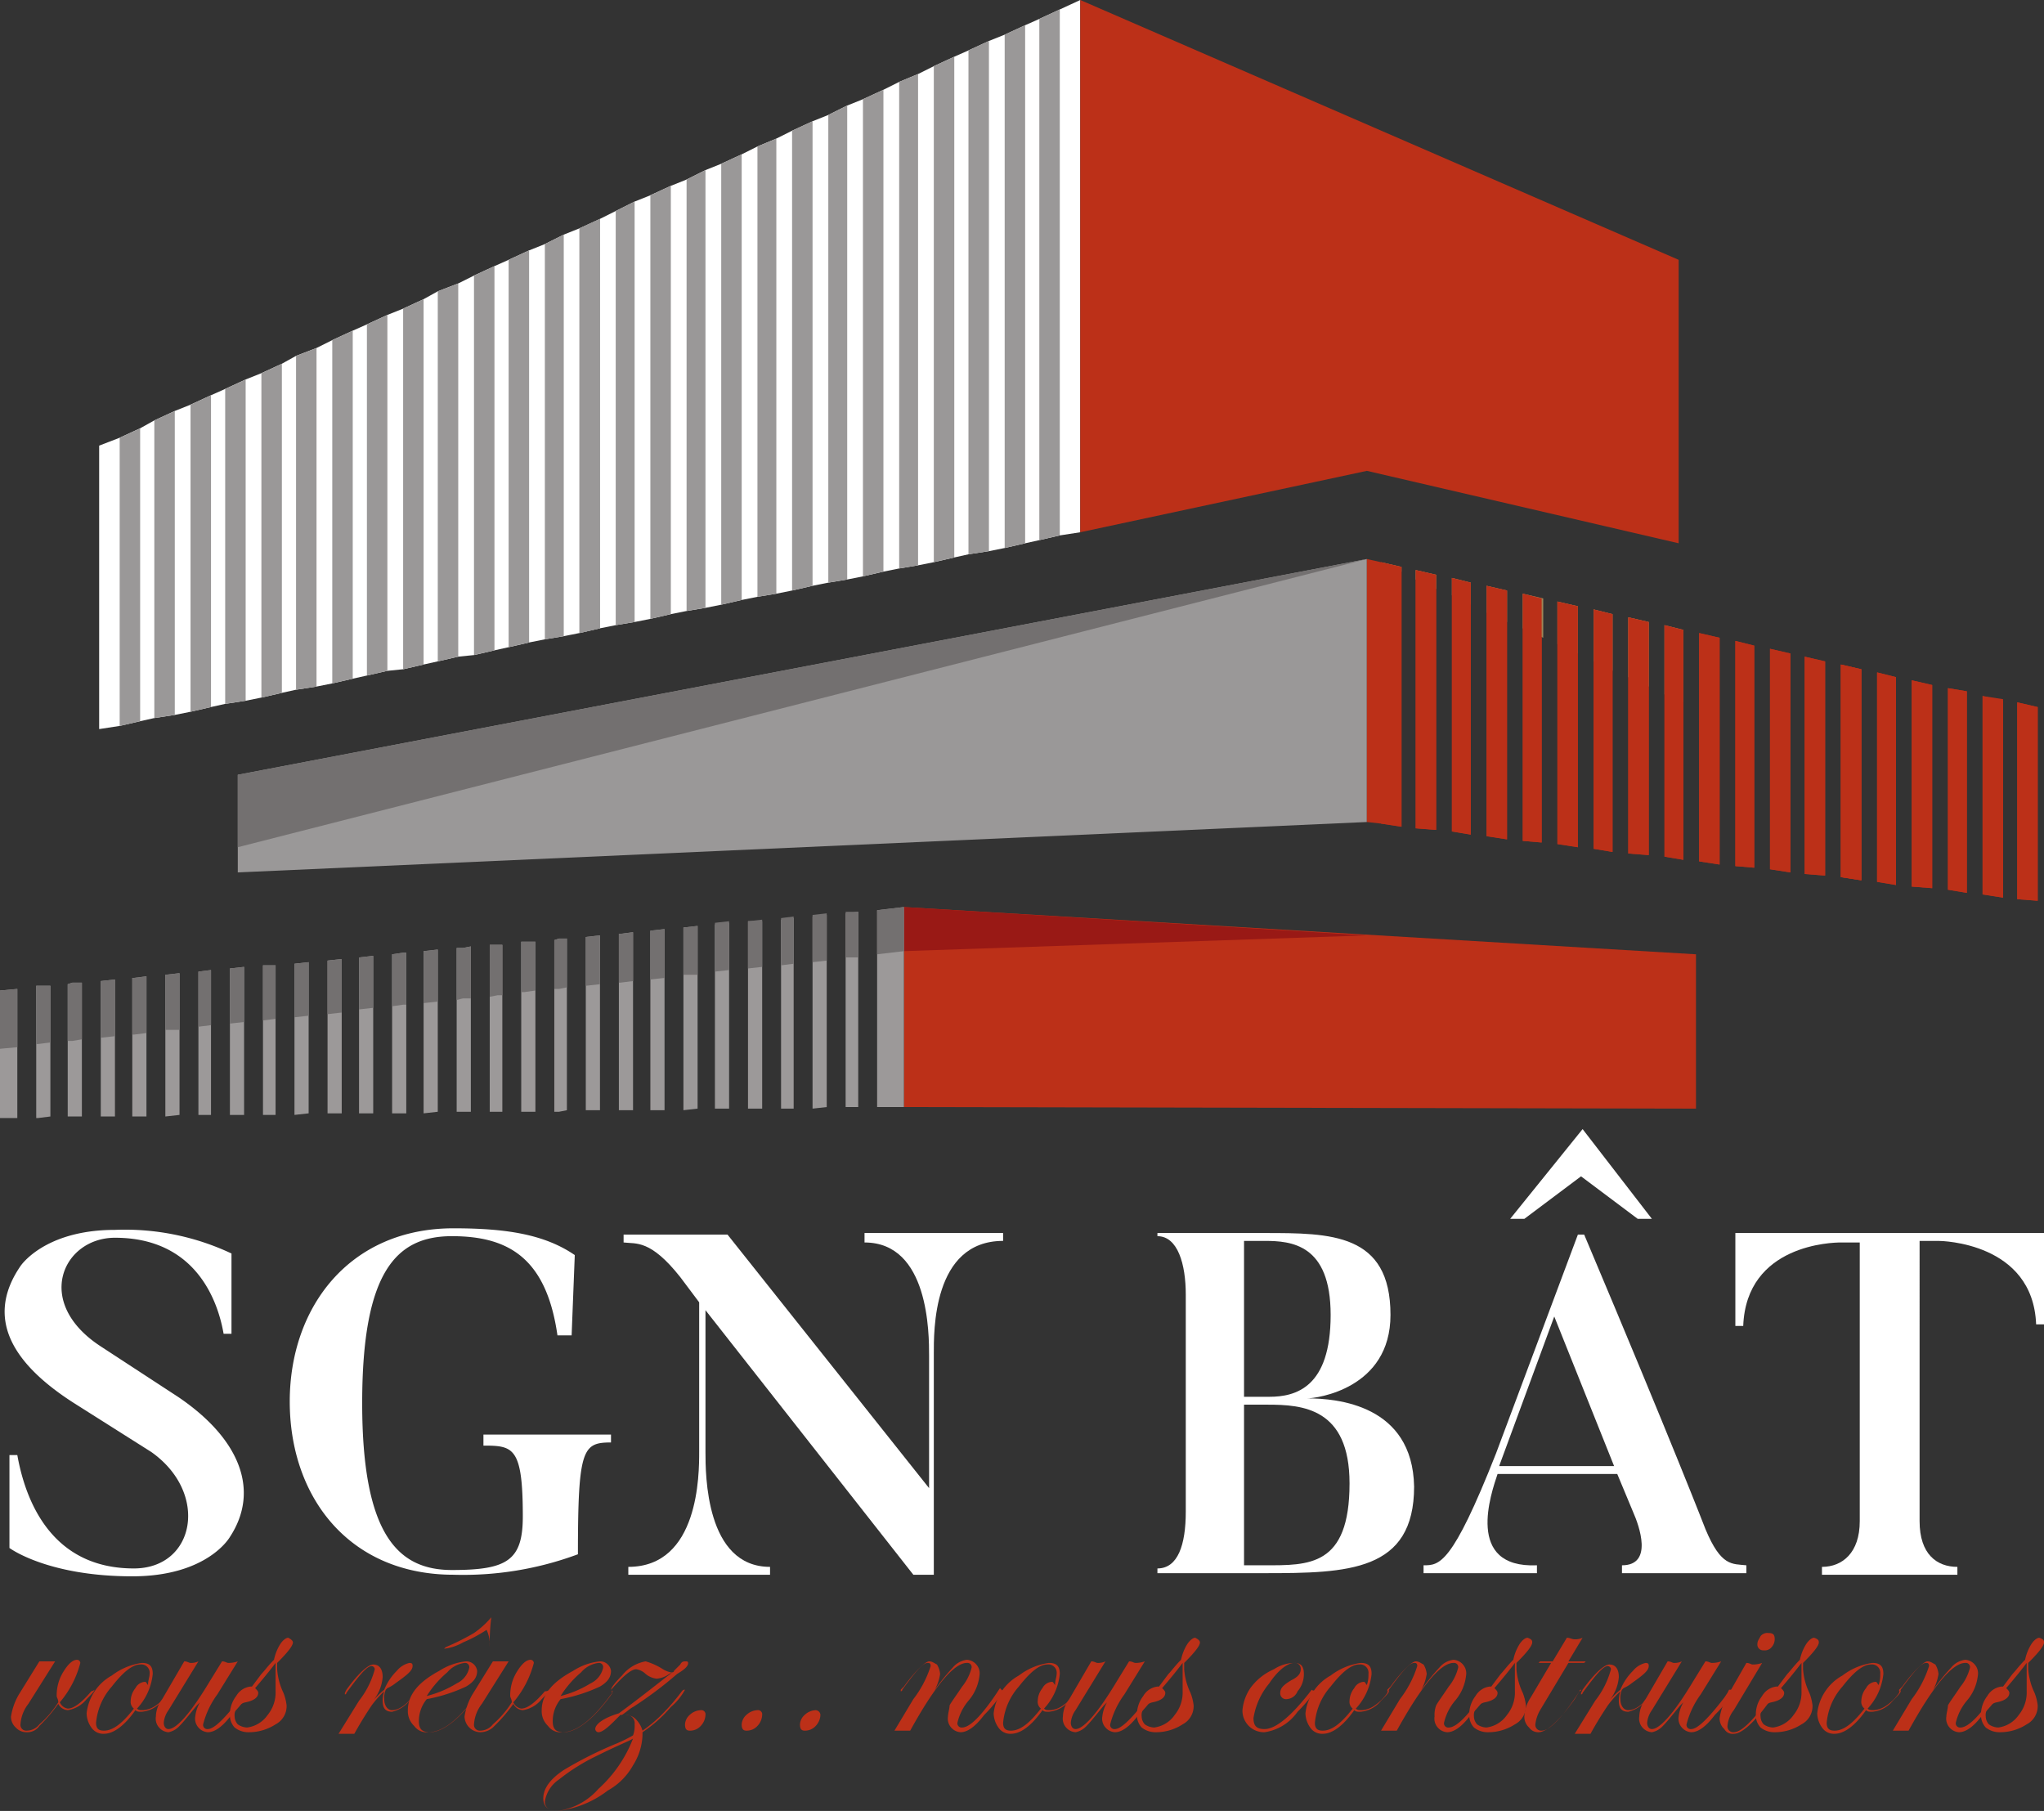 <svg xmlns="http://www.w3.org/2000/svg" id="Logo_SGN_BAT" data-name="Logo SGN BAT" width="129.8" height="115" viewBox="0 0 129.8 115"><rect x="0" y="0" width="129.8" height="115" fill="#333333" stroke="none"/><path id="Trac&#xE9;_3879" data-name="Trac&#xE9; 3879" d="M11.3,88.7,6.4,85.5c-4.3-2.8-2.4-6.9.9-6.9,5,0,6.5,3.8,6.9,6.1h.5V79.6a15.854,15.854,0,0,0-7.4-1.5c-4.5,0-6,2.3-6,2.3-2.4,3.5-.2,6.4,3.4,8.7l4.9,3.1c3.7,2.6,2.8,7.4-1.1,7.4-5.3,0-6.9-4.4-7.4-7.2H.6v5.9s2.4,1.8,7.8,1.8c4.8,0,6.2-2.5,6.2-2.5,1.9-2.9.7-6.2-3.3-8.9" fill="#fff"></path><path id="Trac&#xE9;_3880" data-name="Trac&#xE9; 3880" d="M30.7,91.3v.5c1.9,0,2.5.1,2.5,4.5,0,2.8-1,3.4-4.5,3.4-3.4,0-5.7-2.2-5.7-10.6s2.2-10.6,5.7-10.6c3.6,0,6,1.4,6.7,6.3h.9l.2-5.1c-1.9-1.3-4.3-1.7-7.7-1.7-6.6,0-10.4,5-10.4,11,0,6.1,3.8,11,10.4,11a20.923,20.923,0,0,0,7.9-1.3c0-6.7.3-7.1,2.1-7.1v-.5H30.7Z" fill="#fff"></path><path id="Trac&#xE9;_3881" data-name="Trac&#xE9; 3881" d="M54.9,78.4v.5c4.1,0,4.1,5.8,4.1,7.2v8.4L46.2,78.4H39.6v.5c.8.1,1.7-.2,3.6,2.2l1.2,1.6v9.5c0,1.4,0,7.3-4.5,7.3v.5h9v-.5c-4.1,0-4.1-5.9-4.1-7.3v-9L58,100h1.3V86c0-1.4-.1-7.2,4.4-7.2v-.5H54.9Z" fill="#fff"></path><path id="Trac&#xE9;_3882" data-name="Trac&#xE9; 3882" d="M83,88.8c.6,0,5.3-.6,5.3-5.3,0-5.2-3.8-5.2-8-5.2H73.5v.2c1.3,0,1.8,1.8,1.8,3.7V96c0,2.1-.5,3.6-1.8,3.6v.3h6.8c5.3,0,9.5-.1,9.5-5.5-.1-5.2-4.9-5.6-6.8-5.6m-4-10h1.3c1.7,0,4.2.2,4.2,4.7,0,4.6-2.2,5.2-3.9,5.2H79Zm1.3,20.6H79V89.2h1.5c2.2,0,5.2.2,5.2,5,0,5.3-2.6,5.2-5.4,5.2" fill="#fff"></path><path id="Trac&#xE9;_3883" data-name="Trac&#xE9; 3883" d="M100.5,71.7l-4.6,5.7h.9l3.6-2.7,3.6,2.7h.9Zm7.8,25.4s-2-5.2-7.7-18.7h-.4L95,92.3c-2.8,7.1-3.6,7.1-4.6,7.1v.5h7.2v-.5c-4.6.2-2.9-4.6-2.5-5.8h7.6l1,2.4c.4.9,1.3,3.4-.7,3.4v.5h7.9v-.5c-.9-.1-1.6.1-2.6-2.3m-13.1-4,3.5-9.5,3.8,9.5Z" fill="#fff"></path><path id="Trac&#xE9;_3884" data-name="Trac&#xE9; 3884" d="M110.2,78.4v5.8h.5c.2-5.2,5.7-5.3,6.2-5.3h1.2V96.6c0,2-1.1,2.9-2.4,2.9v.5h8.6v-.5c-1.3,0-2.4-.8-2.4-2.9V78.8h1.2c.2,0,6,.1,6.2,5.3h.5V78.3H110.2Z" fill="#fff"></path><path id="Trac&#xE9;_3885" data-name="Trac&#xE9; 3885" d="M68.6,0V33.8l-1.3.2-1.3.3-.9.2-1.3.3-1,.2-1.3.2-.9.2-1.3.3-1,.2-1.2.2-1,.2-1.3.3-1,.2-1.2.2-1,.2-1.3.3-1,.2-1.2.2-1,.2-1.3.3-1,.2-1.2.2-1,.2-1.3.3-1,.2-1.2.2-1,.2-1.3.3-1,.2-1.2.2-1,.2-1.3.3-.9.2-1.3.3-1,.1-1.3.3-.9.2-1.3.3-1,.1-1.3.3-.9.2-1.3.3-1,.2-1.3.2-.9.2-1.3.3-1,.2-1.3.2-.9.2-1.3.3-1,.2-1.3.2-.9.2-1.3.3-1.3.2v-18l1.3-.5,1.3-.6.9-.5,1.3-.6,1-.4,1.3-.6.9-.4,1.3-.6,1-.4,1.3-.6.9-.5,1.3-.5,1-.5,1.3-.6.9-.4,1.3-.6,1-.4,1.3-.6.9-.5,1.3-.5,1-.5,1.3-.6.9-.4,1.3-.6,1-.4,1.2-.6,1-.4,1.3-.6,1-.5,1.2-.6,1-.4,1.3-.6,1-.4,1.2-.6,1-.4,1.3-.6,1-.5,1.2-.5,1-.5,1.3-.6,1-.4,1.2-.6,1-.4,1.3-.6,1-.5,1.2-.5,1-.5,1.3-.6.9-.4,1.3-.6,1-.4,1.3-.6.9-.4L67.3.6Z" fill="#fff"></path><path id="Trac&#xE9;_3886" data-name="Trac&#xE9; 3886" d="M8.9,27.2V45.8l-1.3.3V27.8Z" fill="#9a9898"></path><path id="Trac&#xE9;_3887" data-name="Trac&#xE9; 3887" d="M11.1,26.1V45.4l-1.3.2V26.7Z" fill="#9a9898"></path><path id="Trac&#xE9;_3888" data-name="Trac&#xE9; 3888" d="M13.4,25.1V44.9l-1.3.3V25.7Z" fill="#9a9898"></path><path id="Trac&#xE9;_3889" data-name="Trac&#xE9; 3889" d="M15.6,24.1V44.5l-1.3.2v-20Z" fill="#9a9898"></path><path id="Trac&#xE9;_3890" data-name="Trac&#xE9; 3890" d="M17.9,23.1V44l-1.3.3V23.7Z" fill="#9a9898"></path><path id="Trac&#xE9;_3891" data-name="Trac&#xE9; 3891" d="M20.1,22.1V43.6l-1.3.2V22.6Z" fill="#9a9898"></path><path id="Trac&#xE9;_3892" data-name="Trac&#xE9; 3892" d="M22.4,21V43.1l-1.3.3V21.6Z" fill="#9a9898"></path><path id="Trac&#xE9;_3893" data-name="Trac&#xE9; 3893" d="M24.6,20V42.6l-1.3.3V20.6Z" fill="#9a9898"></path><path id="Trac&#xE9;_3894" data-name="Trac&#xE9; 3894" d="M26.9,19V42.2l-1.3.3V19.6Z" fill="#9a9898"></path><path id="Trac&#xE9;_3895" data-name="Trac&#xE9; 3895" d="M29.1,18V41.7l-1.3.3V18.5Z" fill="#9a9898"></path><path id="Trac&#xE9;_3896" data-name="Trac&#xE9; 3896" d="M31.4,16.9V41.3l-1.3.3V17.5Z" fill="#9a9898"></path><path id="Trac&#xE9;_3897" data-name="Trac&#xE9; 3897" d="M33.6,15.9V40.8l-1.3.3V16.5Z" fill="#9a9898"></path><path id="Trac&#xE9;_3898" data-name="Trac&#xE9; 3898" d="M35.8,14.9V40.4l-1.2.2V15.5Z" fill="#9a9898"></path><path id="Trac&#xE9;_3899" data-name="Trac&#xE9; 3899" d="M38.1,13.9v26l-1.3.3V14.5Z" fill="#9a9898"></path><path id="Trac&#xE9;_3900" data-name="Trac&#xE9; 3900" d="M38.1,13.9v26l-1.3.3V14.5Z" fill="#9a9898"></path><path id="Trac&#xE9;_3901" data-name="Trac&#xE9; 3901" d="M40.3,12.8V39.5l-1.2.2V13.4Z" fill="#9a9898"></path><path id="Trac&#xE9;_3902" data-name="Trac&#xE9; 3902" d="M42.6,11.8V39l-1.3.3V12.4Z" fill="#9a9898"></path><path id="Trac&#xE9;_3903" data-name="Trac&#xE9; 3903" d="M44.8,10.8V38.6l-1.2.2V11.4Z" fill="#9a9898"></path><path id="Trac&#xE9;_3904" data-name="Trac&#xE9; 3904" d="M47.1,9.8V38.1l-1.3.3v-28Z" fill="#9a9898"></path><path id="Trac&#xE9;_3905" data-name="Trac&#xE9; 3905" d="M49.3,8.8V37.7l-1.2.2V9.3Z" fill="#9a9898"></path><path id="Trac&#xE9;_3906" data-name="Trac&#xE9; 3906" d="M51.6,7.7V37.2l-1.3.3V8.3Z" fill="#9a9898"></path><path id="Trac&#xE9;_3907" data-name="Trac&#xE9; 3907" d="M53.8,6.7V36.8l-1.2.2V7.3Z" fill="#9a9898"></path><path id="Trac&#xE9;_3908" data-name="Trac&#xE9; 3908" d="M56.1,5.7V36.3l-1.3.3V6.3Z" fill="#9a9898"></path><path id="Trac&#xE9;_3909" data-name="Trac&#xE9; 3909" d="M58.3,4.7V35.9l-1.2.2V5.2Z" fill="#9a9898"></path><path id="Trac&#xE9;_3910" data-name="Trac&#xE9; 3910" d="M60.6,3.6V35.4l-1.3.3V4.2Z" fill="#9a9898"></path><path id="Trac&#xE9;_3911" data-name="Trac&#xE9; 3911" d="M62.8,2.6V35l-1.3.2V3.2Z" fill="#9a9898"></path><path id="Trac&#xE9;_3912" data-name="Trac&#xE9; 3912" d="M65.1,1.6V34.5l-1.3.3V2.2Z" fill="#9a9898"></path><path id="Trac&#xE9;_3913" data-name="Trac&#xE9; 3913" d="M67.3.6V34l-1.3.3V1.2Z" fill="#9a9898"></path><path id="Trac&#xE9;_3914" data-name="Trac&#xE9; 3914" d="M106.6,34.5,86.8,29.9,68.6,33.8V0l38,16.5Z" fill="#bc3018"></path><path id="Trac&#xE9;_3915" data-name="Trac&#xE9; 3915" d="M86.8,35.5,15.1,49.2v6.2l71.7-3.2Z" fill="#9a9898"></path><path id="Trac&#xE9;_3916" data-name="Trac&#xE9; 3916" d="M87.7,35.7,89,36V52.5l-1.3-.2-.9-.1V35.5Z" fill="#bc3018"></path><path id="Trac&#xE9;_3917" data-name="Trac&#xE9; 3917" d="M89.9,36.2l1.3.3V52.7l-1.3-.1Z" fill="#bc3018"></path><path id="Trac&#xE9;_3918" data-name="Trac&#xE9; 3918" d="M92.2,36.7l1.2.3V53l-1.2-.2Z" fill="#bc3018"></path><path id="Trac&#xE9;_3919" data-name="Trac&#xE9; 3919" d="M94.4,37.2l1.3.3V53.3l-1.3-.2Z" fill="#bc3018"></path><path id="Trac&#xE9;_3920" data-name="Trac&#xE9; 3920" d="M97.9,38V53.5l-1.2-.1V37.7Z" fill="#bc3018"></path><path id="Trac&#xE9;_3921" data-name="Trac&#xE9; 3921" d="M98.9,38.2l1.3.3V53.8l-1.3-.2Z" fill="#bc3018"></path><path id="Trac&#xE9;_3922" data-name="Trac&#xE9; 3922" d="M101.2,38.7l1.2.3V54.1l-1.2-.2Z" fill="#bc3018"></path><path id="Trac&#xE9;_3923" data-name="Trac&#xE9; 3923" d="M103.4,39.2l1.3.3V54.3l-1.3-.1Z" fill="#bc3018"></path><path id="Trac&#xE9;_3924" data-name="Trac&#xE9; 3924" d="M105.7,39.7l1.2.3V54.6l-1.2-.2Z" fill="#bc3018"></path><path id="Trac&#xE9;_3925" data-name="Trac&#xE9; 3925" d="M107.9,40.2l1.3.3V54.9l-1.3-.2Z" fill="#bc3018"></path><path id="Trac&#xE9;_3926" data-name="Trac&#xE9; 3926" d="M110.2,40.7l1.2.3V55.1l-1.2-.1Z" fill="#bc3018"></path><path id="Trac&#xE9;_3927" data-name="Trac&#xE9; 3927" d="M112.4,41.2l1.3.3V55.4l-1.3-.2Z" fill="#bc3018"></path><path id="Trac&#xE9;_3928" data-name="Trac&#xE9; 3928" d="M114.6,41.7l1.3.3V55.6l-1.3-.1Z" fill="#bc3018"></path><path id="Trac&#xE9;_3929" data-name="Trac&#xE9; 3929" d="M116.9,42.2l1.3.3V55.9l-1.3-.2Z" fill="#bc3018"></path><path id="Trac&#xE9;_3930" data-name="Trac&#xE9; 3930" d="M119.2,42.7l1.2.3V56.2l-1.2-.2Z" fill="#bc3018"></path><path id="Trac&#xE9;_3931" data-name="Trac&#xE9; 3931" d="M121.4,43.2l1.3.3V56.4l-1.3-.1Z" fill="#bc3018"></path><path id="Trac&#xE9;_3932" data-name="Trac&#xE9; 3932" d="M123.7,43.7l1.2.2V56.7l-1.2-.2Z" fill="#bc3018"></path><path id="Trac&#xE9;_3933" data-name="Trac&#xE9; 3933" d="M125.9,44.2l1.3.3V57l-1.3-.2Z" fill="#bc3018"></path><path id="Trac&#xE9;_3934" data-name="Trac&#xE9; 3934" d="M129.4,57.2l-1.3-.1V44.6l1.3.3Z" fill="#bc3018"></path><path id="Trac&#xE9;_3935" data-name="Trac&#xE9; 3935" d="M57.4,57.6V70.3l50.3.1V60.6Z" fill="#bc3018"></path><path id="Trac&#xE9;_3936" data-name="Trac&#xE9; 3936" d="M15.1,49.2,86.8,35.5,15.1,53.8Z" fill="#737070"></path><path id="Trac&#xE9;_3937" data-name="Trac&#xE9; 3937" d="M86.8,59.4,57.4,57.6v2.8Z" fill="#991915"></path><path id="Trac&#xE9;_3938" data-name="Trac&#xE9; 3938" d="M118.2,42.5V55.9l-1.3-.2V42.2Z" fill="#bc3018"></path><path id="Trac&#xE9;_3939" data-name="Trac&#xE9; 3939" d="M120.4,43V56.2l-1.2-.2V42.7Z" fill="#bc3018"></path><path id="Trac&#xE9;_3940" data-name="Trac&#xE9; 3940" d="M122.7,43.5V56.4l-1.3-.1V43.2Z" fill="#bc3018"></path><path id="Trac&#xE9;_3941" data-name="Trac&#xE9; 3941" d="M124.9,43.9V56.7l-1.2-.2V43.7Z" fill="#bc3018"></path><path id="Trac&#xE9;_3942" data-name="Trac&#xE9; 3942" d="M127.2,44.4V57l-1.3-.2V44.2Z" fill="#bc3018"></path><path id="Trac&#xE9;_3943" data-name="Trac&#xE9; 3943" d="M129.4,44.9V57.2l-1.3-.1V44.6Z" fill="#bc3018"></path><path id="Trac&#xE9;_3944" data-name="Trac&#xE9; 3944" d="M1.1,62.8V71H0V62.9Z" fill="#9c9999"></path><path id="Trac&#xE9;_3945" data-name="Trac&#xE9; 3945" d="M3.2,62.6v8.3l-.8.1H2.3V62.6h.9Z" fill="#9c9999"></path><path id="Trac&#xE9;_3946" data-name="Trac&#xE9; 3946" d="M5.2,62.4v8.5H4.3V62.5l.3-.1Z" fill="#9c9999"></path><path id="Trac&#xE9;_3947" data-name="Trac&#xE9; 3947" d="M7.3,62.2v8.7H6.4V62.3Z" fill="#9c9999"></path><path id="Trac&#xE9;_3948" data-name="Trac&#xE9; 3948" d="M9.3,62v8.9H8.4V62.1h.1Z" fill="#9c9999"></path><path id="Trac&#xE9;_3949" data-name="Trac&#xE9; 3949" d="M11.4,61.8v9l-.9.1v-9Z" fill="#9c9999"></path><path id="Trac&#xE9;_3950" data-name="Trac&#xE9; 3950" d="M13.4,61.6v9.2h-.8V61.7Z" fill="#9c9999"></path><path id="Trac&#xE9;_3951" data-name="Trac&#xE9; 3951" d="M15.5,61.4v9.4h-.9V61.5Z" fill="#9c9999"></path><path id="Trac&#xE9;_3952" data-name="Trac&#xE9; 3952" d="M17.5,61.3v9.5h-.8V61.3Z" fill="#9c9999"></path><path id="Trac&#xE9;_3953" data-name="Trac&#xE9; 3953" d="M19.6,61.1v9.6l-.9.1V61.2Z" fill="#9c9999"></path><path id="Trac&#xE9;_3954" data-name="Trac&#xE9; 3954" d="M21.7,60.9v9.8h-.9V61Z" fill="#9c9999"></path><path id="Trac&#xE9;_3955" data-name="Trac&#xE9; 3955" d="M23.7,60.7v10h-.9V60.8Z" fill="#9c9999"></path><path id="Trac&#xE9;_3956" data-name="Trac&#xE9; 3956" d="M25.8,60.5V70.7h-.9V60.6l.7-.1Z" fill="#9c9999"></path><path id="Trac&#xE9;_3957" data-name="Trac&#xE9; 3957" d="M27.8,60.3V70.6h0l-.9.1V60.4Z" fill="#9c9999"></path><path id="Trac&#xE9;_3958" data-name="Trac&#xE9; 3958" d="M29.9,60.1V70.6H29V60.2h.4Z" fill="#9c9999"></path><path id="Trac&#xE9;_3959" data-name="Trac&#xE9; 3959" d="M31.9,60V70.6h-.8V60h.8Z" fill="#9c9999"></path><path id="Trac&#xE9;_3960" data-name="Trac&#xE9; 3960" d="M34,59.8V70.6h-.9V59.8H34Z" fill="#9c9999"></path><path id="Trac&#xE9;_3961" data-name="Trac&#xE9; 3961" d="M36,59.6V70.5l-.5.1h-.3V59.7l.3-.1Z" fill="#9c9999"></path><path id="Trac&#xE9;_3962" data-name="Trac&#xE9; 3962" d="M38.1,59.4V70.5h-.9v-11Z" fill="#9c9999"></path><path id="Trac&#xE9;_3963" data-name="Trac&#xE9; 3963" d="M40.2,59.2V70.5h-.9V59.3h.1Z" fill="#9c9999"></path><path id="Trac&#xE9;_3964" data-name="Trac&#xE9; 3964" d="M42.2,59V70.5h-.9V59.1Z" fill="#9c9999"></path><path id="Trac&#xE9;_3965" data-name="Trac&#xE9; 3965" d="M44.3,58.8V70.4l-.9.1V58.9Z" fill="#9c9999"></path><path id="Trac&#xE9;_3966" data-name="Trac&#xE9; 3966" d="M46.3,58.6V70.4h-.9V58.7Z" fill="#9c9999"></path><path id="Trac&#xE9;_3967" data-name="Trac&#xE9; 3967" d="M48.4,58.5V70.4h-.9V58.5Z" fill="#9c9999"></path><path id="Trac&#xE9;_3968" data-name="Trac&#xE9; 3968" d="M50.4,58.3V70.4h-.8v-12Z" fill="#9c9999"></path><path id="Trac&#xE9;_3969" data-name="Trac&#xE9; 3969" d="M52.5,58.1V70.3l-.9.1V58.2Z" fill="#9c9999"></path><path id="Trac&#xE9;_3970" data-name="Trac&#xE9; 3970" d="M54.5,57.9V70.3h-.8V58Z" fill="#9c9999"></path><path id="Trac&#xE9;_3971" data-name="Trac&#xE9; 3971" d="M57.4,57.6V70.3H55.7V57.8Z" fill="#9c9999"></path><path id="Trac&#xE9;_3972" data-name="Trac&#xE9; 3972" d="M1.1,62.8v3.7L0,66.6V62.9Z" fill="#737070"></path><path id="Trac&#xE9;_3973" data-name="Trac&#xE9; 3973" d="M3.2,62.6v3.6l-.8.1H2.3V62.6h.9Z" fill="#737070"></path><path id="Trac&#xE9;_3974" data-name="Trac&#xE9; 3974" d="M5.2,62.4V66l-.6.1H4.3V62.5l.3-.1Z" fill="#737070"></path><path id="Trac&#xE9;_3975" data-name="Trac&#xE9; 3975" d="M7.3,62.2v3.6l-.9.1V62.3Z" fill="#737070"></path><path id="Trac&#xE9;_3976" data-name="Trac&#xE9; 3976" d="M9.3,62v3.6l-.8.1H8.4V62.1h.1Z" fill="#737070"></path><path id="Trac&#xE9;_3977" data-name="Trac&#xE9; 3977" d="M11.4,61.8v3.6h-.9V61.9Z" fill="#737070"></path><path id="Trac&#xE9;_3978" data-name="Trac&#xE9; 3978" d="M13.4,61.6v3.5l-.8.1V61.7Z" fill="#737070"></path><path id="Trac&#xE9;_3979" data-name="Trac&#xE9; 3979" d="M15.5,61.4v3.5l-.9.1V61.5Z" fill="#737070"></path><path id="Trac&#xE9;_3980" data-name="Trac&#xE9; 3980" d="M17.5,61.3v3.4l-.8.1V61.3Z" fill="#737070"></path><path id="Trac&#xE9;_3981" data-name="Trac&#xE9; 3981" d="M19.6,61.1v3.4l-.9.1V61.2Z" fill="#737070"></path><path id="Trac&#xE9;_3982" data-name="Trac&#xE9; 3982" d="M21.7,60.9v3.4l-.9.1V61Z" fill="#737070"></path><path id="Trac&#xE9;_3983" data-name="Trac&#xE9; 3983" d="M23.7,60.7V64l-.9.1V60.8Z" fill="#737070"></path><path id="Trac&#xE9;_3984" data-name="Trac&#xE9; 3984" d="M25.8,60.5v3.3h-.2l-.7.1V60.6l.7-.1Z" fill="#737070"></path><path id="Trac&#xE9;_3985" data-name="Trac&#xE9; 3985" d="M27.8,60.3v3.3h0l-.9.1V60.4Z" fill="#737070"></path><path id="Trac&#xE9;_3986" data-name="Trac&#xE9; 3986" d="M29.9,60.1v3.3h-.5l-.4.1V60.2h.4Z" fill="#737070"></path><path id="Trac&#xE9;_3987" data-name="Trac&#xE9; 3987" d="M31.9,60v3.2h-.3l-.5.1V60h.8Z" fill="#737070"></path><path id="Trac&#xE9;_3988" data-name="Trac&#xE9; 3988" d="M34,59.8v3.1l-.7.1h-.2V59.8H34Z" fill="#737070"></path><path id="Trac&#xE9;_3989" data-name="Trac&#xE9; 3989" d="M36,59.6v3.1l-.5.1h-.3V59.7l.3-.1Z" fill="#737070"></path><path id="Trac&#xE9;_3990" data-name="Trac&#xE9; 3990" d="M38.1,59.4v3.1l-.9.1V59.5Z" fill="#737070"></path><path id="Trac&#xE9;_3991" data-name="Trac&#xE9; 3991" d="M40.2,59.2v3.1l-.8.1h-.1V59.3h.1Z" fill="#737070"></path><path id="Trac&#xE9;_3992" data-name="Trac&#xE9; 3992" d="M42.2,59v3.1l-.9.1V59.1Z" fill="#737070"></path><path id="Trac&#xE9;_3993" data-name="Trac&#xE9; 3993" d="M44.3,58.8v3.1h-.9v-3Z" fill="#737070"></path><path id="Trac&#xE9;_3994" data-name="Trac&#xE9; 3994" d="M46.3,58.5v3.1l-.9.1V58.6Z" fill="#737070"></path><path id="Trac&#xE9;_3995" data-name="Trac&#xE9; 3995" d="M48.4,58.4v3l-.9.1v-3Z" fill="#737070"></path><path id="Trac&#xE9;_3996" data-name="Trac&#xE9; 3996" d="M50.4,58.2v3l-.8.1v-3Z" fill="#737070"></path><path id="Trac&#xE9;_3997" data-name="Trac&#xE9; 3997" d="M52.5,58v3l-.9.1v-3Z" fill="#737070"></path><path id="Trac&#xE9;_3998" data-name="Trac&#xE9; 3998" d="M54.5,57.9v2.9h-.8V57.9Z" fill="#737070"></path><path id="Trac&#xE9;_3999" data-name="Trac&#xE9; 3999" d="M57.4,57.6v2.8l-1.7.2V57.8Z" fill="#737070"></path><path id="Trac&#xE9;_4000" data-name="Trac&#xE9; 4000" d="M87.7,35.7,89,36v.3Z" fill="#9f8557"></path><path id="Trac&#xE9;_4001" data-name="Trac&#xE9; 4001" d="M89.9,36.2l1.3.3v.9l-1.3-.6Z" fill="#9f8557"></path><path id="Trac&#xE9;_4002" data-name="Trac&#xE9; 4002" d="M92.2,36.7l1.2.3v1.4l-1.2-.6Z" fill="#9f8557"></path><path id="Trac&#xE9;_4003" data-name="Trac&#xE9; 4003" d="M94.4,37.2l1.3.3v2l-1.3-.6Z" fill="#9f8557"></path><path id="Trac&#xE9;_4004" data-name="Trac&#xE9; 4004" d="M96.7,37.7,98,38v2.5l-1.3-.6Z" fill="#9f8557"></path><path id="Trac&#xE9;_4005" data-name="Trac&#xE9; 4005" d="M98.9,38.2l1.3.3v3l-1.3-.6Z" fill="#9f8557"></path><path id="Trac&#xE9;_4006" data-name="Trac&#xE9; 4006" d="M101.2,38.7l1.2.3v3.6l-1.2-.6Z" fill="#9f8557"></path><path id="Trac&#xE9;_4007" data-name="Trac&#xE9; 4007" d="M103.4,39.2l1.3.3v4.1l-1.3-.6Z" fill="#9f8557"></path><path id="Trac&#xE9;_4008" data-name="Trac&#xE9; 4008" d="M106.9,40v4.6l-1.2-.5V39.7Z" fill="#9f8557"></path><path id="Trac&#xE9;_4009" data-name="Trac&#xE9; 4009" d="M89,36V52.5l-1.3-.2V35.7Z" fill="#bc3018"></path><path id="Trac&#xE9;_4010" data-name="Trac&#xE9; 4010" d="M91.2,36.5V52.7l-1.3-.1V36.2Z" fill="#bc3018"></path><path id="Trac&#xE9;_4011" data-name="Trac&#xE9; 4011" d="M93.4,37V53l-1.2-.2V36.7Z" fill="#bc3018"></path><path id="Trac&#xE9;_4012" data-name="Trac&#xE9; 4012" d="M95.7,37.5V53.3l-1.3-.2V37.2Z" fill="#bc3018"></path><path id="Trac&#xE9;_4013" data-name="Trac&#xE9; 4013" d="M97.9,38V53.5l-1.2-.1V37.7Z" fill="#bc3018"></path><path id="Trac&#xE9;_4014" data-name="Trac&#xE9; 4014" d="M100.2,38.5V53.8l-1.3-.2V38.2Z" fill="#bc3018"></path><path id="Trac&#xE9;_4015" data-name="Trac&#xE9; 4015" d="M102.4,39V54.1l-1.2-.2V38.7Z" fill="#bc3018"></path><path id="Trac&#xE9;_4016" data-name="Trac&#xE9; 4016" d="M104.7,39.5V54.3l-1.3-.1v-15Z" fill="#bc3018"></path><path id="Trac&#xE9;_4017" data-name="Trac&#xE9; 4017" d="M106.9,40V54.6l-1.2-.2V39.7Z" fill="#bc3018"></path><path id="Trac&#xE9;_4018" data-name="Trac&#xE9; 4018" d="M109.2,40.5V54.9l-1.3-.2V40.2Z" fill="#bc3018"></path><path id="Trac&#xE9;_4019" data-name="Trac&#xE9; 4019" d="M111.4,41V55.1l-1.2-.1V40.7Z" fill="#bc3018"></path><path id="Trac&#xE9;_4020" data-name="Trac&#xE9; 4020" d="M113.7,41.5V55.4l-1.3-.2v-14Z" fill="#bc3018"></path><path id="Trac&#xE9;_4021" data-name="Trac&#xE9; 4021" d="M115.9,42V55.6l-1.3-.1V41.7Z" fill="#bc3018"></path><path id="Trac&#xE9;_4022" data-name="Trac&#xE9; 4022" d="M118.2,42.5V55.9l-1.3-.2V42.2Z" fill="#bc3018"></path><path id="Trac&#xE9;_4023" data-name="Trac&#xE9; 4023" d="M6,107.3c0,.1-.2.3-.5.6a1.91,1.91,0,0,1-1.2.7.723.723,0,0,1-.6-.4,10.145,10.145,0,0,1-1.2,1.4.909.909,0,0,1-.8.4.908.908,0,0,1-.7-.3.908.908,0,0,1-.3-.7,3.941,3.941,0,0,1,.5-1.4l1.3-2.1h1l-1.7,2.7a2.363,2.363,0,0,0-.5,1.3.366.366,0,0,0,.4.4,1.033,1.033,0,0,0,.8-.4,6.285,6.285,0,0,0,1.2-1.4c0-.2-.1-.3-.1-.4a2.822,2.822,0,0,1,.4-1.5c.3-.5.6-.8.9-.8a.215.215,0,0,1,.2.2,6.273,6.273,0,0,1-1.3,2.5.664.664,0,0,0,.5.4c.4,0,.9-.4,1.5-1.1a.349.349,0,0,0,.2-.1H6" fill="#bc3018"></path><path id="Trac&#xE9;_4024" data-name="Trac&#xE9; 4024" d="M10.8,107.4c0,.1-.2.3-.5.6a1.877,1.877,0,0,1-1.3.7c-.2,0-.3,0-.4-.1-.7,1-1.4,1.5-2,1.5a.909.909,0,0,1-.8-.4,1.613,1.613,0,0,1-.3-.9,3.134,3.134,0,0,1,1.6-2.4,4.061,4.061,0,0,1,1.9-.8c.5,0,.7.2.7.7a3.78,3.78,0,0,1-1,2.2c.1.1.2.1.4.1a1.6,1.6,0,0,0,.8-.3,3.043,3.043,0,0,0,.8-.8c0-.1,0-.2.1-.1-.1-.1,0-.1,0,0m-1.3-1.1a.53.53,0,0,0-.6-.6c-.5,0-1.1.5-1.8,1.4a4.007,4.007,0,0,0-1,2.3c0,.4.2.5.5.5.6,0,1.2-.5,1.9-1.4a.551.551,0,0,1-.2-.5,1.33,1.33,0,0,1,.3-.8.723.723,0,0,1,.6-.4c.1,0,.1.1.2.2,0-.3.1-.5.1-.7" fill="#bc3018"></path><path id="Trac&#xE9;_4025" data-name="Trac&#xE9; 4025" d="M15.9,107.4a7.982,7.982,0,0,1-1.2,1.5c-.6.8-1.1,1.1-1.5,1.1a.864.864,0,0,1-.6-.3.844.844,0,0,1-.2-.7,2.3,2.3,0,0,1,.3-.9l-.2.2c-.5.6-.8,1-1.1,1.3a1.27,1.27,0,0,1-.7.4.864.864,0,0,1-.6-.3.844.844,0,0,1-.2-.7,1.862,1.862,0,0,1,.4-1.1l1.4-2.4c.2,0,.3.1.4.1a1.087,1.087,0,0,0,.5-.1l-1.9,3.1a1.6,1.6,0,0,0-.3.8c0,.2.1.4.3.4.5,0,1.4-1,2.6-3l.8-1.3c.2,0,.3.1.4.1a1.759,1.759,0,0,0,.6-.1l-1.3,2.1a5.518,5.518,0,0,0-.9,1.9.265.265,0,0,0,.3.3c.4,0,1.1-.7,2.1-2l.2-.3.1-.2c.2,0,.2,0,.3.1h0" fill="#bc3018"></path><path id="Trac&#xE9;_4026" data-name="Trac&#xE9; 4026" d="M18.6,104.3c0,.2-.3.6-1,1.3v.4a4.123,4.123,0,0,0,.4,1.5,3.091,3.091,0,0,1,.2.8,1.306,1.306,0,0,1-.7,1.2,3.1,3.1,0,0,1-1.7.5,1.4,1.4,0,0,1-.9-.3,1.135,1.135,0,0,1-.3-.8,1.922,1.922,0,0,1,.4-1.2,1.209,1.209,0,0,1,.9-.6H16l.6-.8c.2-.2.4-.5.8-.9a3,3,0,0,1,.4-1c.2-.3.4-.4.5-.4q.3.15.3.3m-1.1,3.1v-1.8c-.3.4-.7.9-1.3,1.6.1.1.2.2.2.3,0,.3-.3.5-.8.6a.85.85,0,0,0-.5.3.735.735,0,0,0-.2.6.764.764,0,0,0,.2.5,1.072,1.072,0,0,0,.6.2,1.876,1.876,0,0,0,1.3-.8,2.251,2.251,0,0,0,.5-1.5" fill="#bc3018"></path><path id="Trac&#xE9;_4027" data-name="Trac&#xE9; 4027" d="M26.5,107.4a6.122,6.122,0,0,0-.5.6,1.994,1.994,0,0,1-1.1.7c-.4,0-.6-.2-.6-.7a1.759,1.759,0,0,1,.1-.6,6.47,6.47,0,0,0-.8.9c-.2.3-.6.9-1.1,1.8h-1l1.3-2.1a5.536,5.536,0,0,0,1-2,.215.215,0,0,0-.2-.2c-.3,0-.8.6-1.6,1.7a.1.1,0,0,1-.1.1h0v-.1l.1-.2c.8-1.1,1.4-1.6,1.7-1.6.4,0,.6.3.6.8a2.692,2.692,0,0,1-.7,1.6,6.034,6.034,0,0,1,.8-.8,3.6,3.6,0,0,1,.8-1.2,1.458,1.458,0,0,1,.8-.5c.2,0,.2.1.2.2,0,.3-.4.6-1.1,1.1a2.186,2.186,0,0,1-.5.3l-.1.1a1.268,1.268,0,0,0-.1.6c0,.4.2.7.5.7.4,0,.9-.3,1.4-1,0-.2.1-.3.2-.2h0" fill="#bc3018"></path><path id="Trac&#xE9;_4028" data-name="Trac&#xE9; 4028" d="M30.5,107.4a.31.31,0,0,1-.1.2l-.4.4c-1.1,1.4-2,2-2.8,2a.975.975,0,0,1-.9-.4,1.284,1.284,0,0,1-.4-1c0-1,.7-1.8,2-2.5a3.844,3.844,0,0,1,1.7-.6.694.694,0,0,1,.7.6c0,.4-.2.7-.7,1a10.417,10.417,0,0,1-2.5.8,2.185,2.185,0,0,0-.5,1.4c0,.5.2.7.7.7.8,0,1.9-.8,3.1-2.5,0-.1,0-.2.1-.1h0m-.7-1.5a.265.265,0,0,0-.3-.3,1.737,1.737,0,0,0-1.1.6,6.39,6.39,0,0,0-1.3,1.5,6.781,6.781,0,0,0,1.9-.8,1.431,1.431,0,0,0,.8-1m1.4-3.2a12.751,12.751,0,0,0-.1,1.9v-.1a2.151,2.151,0,0,0-.2-1,9.354,9.354,0,0,1-1.5.8,3.141,3.141,0,0,1-1.2.4h0l.1-.1a15.1,15.1,0,0,0,1.8-.9,5.666,5.666,0,0,0,1.1-1" fill="#bc3018"></path><path id="Trac&#xE9;_4029" data-name="Trac&#xE9; 4029" d="M34.9,107.3c0,.1-.2.3-.5.6a1.91,1.91,0,0,1-1.2.7.723.723,0,0,1-.6-.4,10.145,10.145,0,0,1-1.2,1.4,1.222,1.222,0,0,1-.9.4,1.025,1.025,0,0,1-1-1,3.941,3.941,0,0,1,.5-1.4l1.3-2.1h1l-1.7,2.7a2.363,2.363,0,0,0-.5,1.3.366.366,0,0,0,.4.4,1.033,1.033,0,0,0,.8-.4,6.285,6.285,0,0,0,1.2-1.4c0-.2-.1-.3-.1-.4a2.822,2.822,0,0,1,.4-1.5c.3-.5.6-.8.9-.8a.215.215,0,0,1,.2.2,6.273,6.273,0,0,1-1.3,2.5.664.664,0,0,0,.5.4c.4,0,.9-.4,1.5-1.1a.438.438,0,0,0,.3-.1h0" fill="#bc3018"></path><path id="Trac&#xE9;_4030" data-name="Trac&#xE9; 4030" d="M38.9,107.4a.31.31,0,0,1-.1.2l-.3.4c-1.1,1.4-2,2-2.8,2a.975.975,0,0,1-.9-.4,1.284,1.284,0,0,1-.4-1c0-1,.7-1.8,2-2.5a3.844,3.844,0,0,1,1.7-.6.694.694,0,0,1,.7.6c0,.4-.2.7-.7,1a10.417,10.417,0,0,1-2.5.8,2.185,2.185,0,0,0-.5,1.4c0,.5.2.7.7.7.8,0,1.9-.8,3.1-2.5-.1-.1,0-.2,0-.1h0m-.6-1.5a.265.265,0,0,0-.3-.3,1.737,1.737,0,0,0-1.1.6,6.39,6.39,0,0,0-1.3,1.5,6.781,6.781,0,0,0,1.9-.8,1.431,1.431,0,0,0,.8-1" fill="#bc3018"></path><path id="Trac&#xE9;_4031" data-name="Trac&#xE9; 4031" d="M43.7,105.6c0,.2-.2.4-.7.7a24.646,24.646,0,0,1-2.8,2.1c-.2.1-.4.3-.7.5h.2a.908.908,0,0,1,.7.3,1.612,1.612,0,0,1,.4.7,8.288,8.288,0,0,0,1.3-1.1,12.986,12.986,0,0,0,1.2-1.4c.1-.1.1-.1.2-.1h0a3.849,3.849,0,0,1-.9,1.1,8.632,8.632,0,0,1-1.8,1.6v.2a3.809,3.809,0,0,1-.6,1.9,4.1,4.1,0,0,1-1.6,1.6,6.417,6.417,0,0,1-3.2,1.3c-.6,0-.9-.3-.9-.8,0-.6.4-1.2,1.3-1.8a24.682,24.682,0,0,1,3.4-1.7,9.292,9.292,0,0,0,1-.5,1.7,1.7,0,0,0,.1-.7.53.53,0,0,0-.6-.6h-.3l-.1.1-.3.3c-.5.5-.8.7-1,.7a.215.215,0,0,1-.2-.2c0-.3.5-.7,1.5-1,1.5-1.1,2.6-2,3.4-2.6l-.2.1a1.6,1.6,0,0,1-.8.3,1.329,1.329,0,0,1-.7-.3,1.1,1.1,0,0,0-.6-.3q-.45,0-1.5,1.2l-.1.1h0c0-.1.2-.4.7-.9a2.457,2.457,0,0,1,1.5-.9,4.132,4.132,0,0,1,1.1.5,1.69,1.69,0,0,0,.5.2c.1,0,.2,0,.2-.1l.1-.1.3-.3c.1-.2.2-.2.4-.2a.1.1,0,0,1,.1.1m-3.5,4.8c-.1.1-.9.4-2.3,1.1a12.533,12.533,0,0,0-2.4,1.5,2.07,2.07,0,0,0-.9,1.4c0,.4.3.6.8.6a4.206,4.206,0,0,0,2.6-1.4,8.376,8.376,0,0,0,2.2-3.2" fill="#bc3018"></path><path id="Trac&#xE9;_4032" data-name="Trac&#xE9; 4032" d="M44.8,108.9a1.08,1.08,0,0,1-.3.7.908.908,0,0,1-.7.3c-.2,0-.3-.1-.3-.4a.864.864,0,0,1,.3-.6,1.08,1.08,0,0,1,.7-.3.265.265,0,0,1,.3.3" fill="#bc3018"></path><path id="Trac&#xE9;_4033" data-name="Trac&#xE9; 4033" d="M48.4,108.9a1.08,1.08,0,0,1-.3.7.908.908,0,0,1-.7.3c-.2,0-.3-.1-.3-.4a.864.864,0,0,1,.3-.6,1.08,1.08,0,0,1,.7-.3.265.265,0,0,1,.3.3" fill="#bc3018"></path><path id="Trac&#xE9;_4034" data-name="Trac&#xE9; 4034" d="M52.1,108.9a1.08,1.08,0,0,1-.3.7.908.908,0,0,1-.7.3c-.2,0-.3-.1-.3-.4a.864.864,0,0,1,.3-.6,1.08,1.08,0,0,1,.7-.3.319.319,0,0,1,.3.3" fill="#bc3018"></path><path id="Trac&#xE9;_4035" data-name="Trac&#xE9; 4035" d="M63.7,107.4a7.982,7.982,0,0,1-1.2,1.5c-.6.8-1.1,1.1-1.5,1.1a.864.864,0,0,1-.6-.3.844.844,0,0,1-.2-.7c0-.2.1-.5.1-.7.1-.2.4-.6.8-1.2a3.092,3.092,0,0,0,.6-1.2.265.265,0,0,0-.3-.3c-.8,0-2,1.4-3.6,4.3h-1l1.2-2a6.78,6.78,0,0,0,1.1-2.1c0-.2-.1-.2-.2-.2-.3,0-.8.6-1.6,1.7a.1.1,0,0,1-.1.1h0v-.1l.2-.2c.8-1.1,1.4-1.6,1.6-1.6s.3.1.5.2a1.421,1.421,0,0,1,.2.6,3.01,3.01,0,0,1-.6,1.4,12.586,12.586,0,0,1,1.4-1.8,1.382,1.382,0,0,1,.9-.5.864.864,0,0,1,.6.3.844.844,0,0,1,.2.7,2.953,2.953,0,0,1-.7,1.6,3.326,3.326,0,0,0-.7,1.4.265.265,0,0,0,.3.3c.5,0,1.3-.8,2.4-2.5l.2.2c-.1-.1,0-.1,0,0" fill="#bc3018"></path><path id="Trac&#xE9;_4036" data-name="Trac&#xE9; 4036" d="M68.4,107.4c0,.1-.2.3-.5.6a1.877,1.877,0,0,1-1.3.7c-.2,0-.3,0-.4-.1-.7,1-1.4,1.5-2,1.5a.909.909,0,0,1-.8-.4,1.613,1.613,0,0,1-.3-.9,3.134,3.134,0,0,1,1.6-2.4,4.061,4.061,0,0,1,1.9-.8c.5,0,.7.2.7.7a3.78,3.78,0,0,1-1,2.2c.1.1.2.1.4.1a1.6,1.6,0,0,0,.8-.3,3.043,3.043,0,0,0,.8-.8c0-.1,0-.2.1-.1h0m-1.3-1.1a.53.53,0,0,0-.6-.6c-.5,0-1.1.5-1.8,1.4a4.007,4.007,0,0,0-1,2.3c0,.4.2.5.5.5.6,0,1.2-.5,1.9-1.4a.551.551,0,0,1-.2-.5,1.33,1.33,0,0,1,.3-.8.723.723,0,0,1,.6-.4c.1,0,.1.1.2.2,0-.3.1-.5.1-.7" fill="#bc3018"></path><path id="Trac&#xE9;_4037" data-name="Trac&#xE9; 4037" d="M73.5,107.4a7.982,7.982,0,0,1-1.2,1.5c-.6.8-1.1,1.1-1.5,1.1a.864.864,0,0,1-.6-.3.844.844,0,0,1-.2-.7,2.3,2.3,0,0,1,.3-.9l-.2.2c-.5.6-.8,1-1.1,1.3a1.27,1.27,0,0,1-.7.4.864.864,0,0,1-.6-.3.844.844,0,0,1-.2-.7,1.862,1.862,0,0,1,.4-1.1l1.4-2.4c.2,0,.3.1.4.1a1.087,1.087,0,0,0,.5-.1l-1.9,3.1a1.6,1.6,0,0,0-.3.8c0,.2.1.4.3.4.5,0,1.4-1,2.6-3l.8-1.3c.2,0,.3.1.4.1a1.759,1.759,0,0,0,.6-.1l-1.3,2.1a5.518,5.518,0,0,0-.9,1.9.265.265,0,0,0,.3.3c.4,0,1.1-.7,2.1-2l.2-.3.1-.2c.2,0,.2,0,.3.1h0" fill="#bc3018"></path><path id="Trac&#xE9;_4038" data-name="Trac&#xE9; 4038" d="M76.2,104.3c0,.2-.3.6-1,1.3v.4a4.123,4.123,0,0,0,.4,1.5,3.091,3.091,0,0,1,.2.8,1.306,1.306,0,0,1-.7,1.2,3.1,3.1,0,0,1-1.7.5,1.4,1.4,0,0,1-.9-.3,1.136,1.136,0,0,1-.3-.8,1.922,1.922,0,0,1,.4-1.2,1.209,1.209,0,0,1,.9-.6h.1l.6-.8c.2-.2.4-.5.8-.9a3,3,0,0,1,.4-1c.2-.3.4-.4.5-.4q.3.15.3.3m-1.1,3.1v-1.8c-.3.4-.7.9-1.3,1.6.1.1.2.2.2.3,0,.3-.3.5-.8.6a.85.85,0,0,0-.5.3.735.735,0,0,0-.2.6.764.764,0,0,0,.2.5,1.072,1.072,0,0,0,.6.2,1.876,1.876,0,0,0,1.3-.8,2.25,2.25,0,0,0,.5-1.5" fill="#bc3018"></path><path id="Trac&#xE9;_4039" data-name="Trac&#xE9; 4039" d="M83.5,107.4a9.562,9.562,0,0,1-1.1,1.3,3.1,3.1,0,0,1-2.1,1.3,1.367,1.367,0,0,1-1.4-1.4,2.979,2.979,0,0,1,.5-1.4,3.638,3.638,0,0,1,1.5-1.2,2.421,2.421,0,0,1,1.3-.4c.4,0,.6.2.6.7a1.666,1.666,0,0,1-.4,1.1.793.793,0,0,1-.7.5.366.366,0,0,1-.4-.4c0-.3.2-.5.7-.8.4-.2.6-.4.6-.7a.366.366,0,0,0-.4-.4c-.4,0-1,.4-1.6,1.3a4.575,4.575,0,0,0-1,2.2c0,.5.2.7.7.7.7,0,1.7-.8,3-2.5.1.1.1,0,.2.1h0" fill="#bc3018"></path><path id="Trac&#xE9;_4040" data-name="Trac&#xE9; 4040" d="M88.2,107.4c0,.1-.2.3-.5.6a1.877,1.877,0,0,1-1.3.7c-.2,0-.3,0-.4-.1-.7,1-1.4,1.5-2,1.5a.909.909,0,0,1-.8-.4,1.613,1.613,0,0,1-.3-.9,3.134,3.134,0,0,1,1.6-2.4,4.061,4.061,0,0,1,1.9-.8c.5,0,.7.2.7.7a3.78,3.78,0,0,1-1,2.2c.1.1.2.1.4.1a1.6,1.6,0,0,0,.8-.3,3.043,3.043,0,0,0,.8-.8c0-.1.1-.2.1-.1h0m-1.3-1.1a.53.53,0,0,0-.6-.6c-.5,0-1.1.5-1.8,1.4a4.007,4.007,0,0,0-1,2.3c0,.4.2.5.5.5.6,0,1.2-.5,1.9-1.4a.551.551,0,0,1-.2-.5,1.33,1.33,0,0,1,.3-.8.723.723,0,0,1,.6-.4c.1,0,.1.1.2.2a1.952,1.952,0,0,0,.1-.7" fill="#bc3018"></path><path id="Trac&#xE9;_4041" data-name="Trac&#xE9; 4041" d="M94.6,107.4a7.982,7.982,0,0,1-1.2,1.5c-.6.8-1.1,1.1-1.5,1.1a.864.864,0,0,1-.6-.3.844.844,0,0,1-.2-.7,1.7,1.7,0,0,1,.1-.7c.1-.2.4-.6.8-1.2a3.092,3.092,0,0,0,.6-1.2.265.265,0,0,0-.3-.3c-.8,0-2,1.4-3.6,4.3h-1l1.2-2a6.78,6.78,0,0,0,1.1-2.1c0-.2-.1-.2-.2-.2-.3,0-.8.6-1.6,1.7a.1.1,0,0,1-.1.1h0v-.1l.2-.2c.8-1.1,1.4-1.6,1.6-1.6s.3.1.5.2a1.421,1.421,0,0,1,.2.6,3.01,3.01,0,0,1-.6,1.4,12.586,12.586,0,0,1,1.4-1.8,1.382,1.382,0,0,1,.9-.5.864.864,0,0,1,.6.3.844.844,0,0,1,.2.7,2.953,2.953,0,0,1-.7,1.6,3.326,3.326,0,0,0-.7,1.4.265.265,0,0,0,.3.3c.5,0,1.3-.8,2.4-2.5l.2.2h0" fill="#bc3018"></path><path id="Trac&#xE9;_4042" data-name="Trac&#xE9; 4042" d="M97.3,104.3c0,.2-.3.6-1,1.3v.4a4.123,4.123,0,0,0,.4,1.5,3.091,3.091,0,0,1,.2.8,1.306,1.306,0,0,1-.7,1.2,3.1,3.1,0,0,1-1.7.5,1.4,1.4,0,0,1-.9-.3,1.136,1.136,0,0,1-.3-.8,1.922,1.922,0,0,1,.4-1.2,1.209,1.209,0,0,1,.9-.6h.1l.6-.8c.2-.2.4-.5.8-.9a3,3,0,0,1,.4-1c.2-.3.4-.4.5-.4.3.1.3.2.3.3m-1.1,3.1v-1.8c-.3.4-.7.9-1.3,1.6.1.1.2.2.2.3,0,.3-.3.5-.8.6a.85.85,0,0,0-.5.3.735.735,0,0,0-.2.6.764.764,0,0,0,.2.5,1.072,1.072,0,0,0,.6.2,1.876,1.876,0,0,0,1.3-.8,2.25,2.25,0,0,0,.5-1.5" fill="#bc3018"></path><path id="Trac&#xE9;_4043" data-name="Trac&#xE9; 4043" d="M100.7,105.5l-.1.1h-1l-1.8,3a2.3,2.3,0,0,0-.3.9.366.366,0,0,0,.4.4c.5,0,1.3-.8,2.4-2.5a.1.1,0,0,1,.1-.1h0a.1.1,0,0,1-.1.1l-.3.5c-1,1.4-1.8,2.1-2.3,2.1a.713.713,0,0,1-.6-.3.908.908,0,0,1-.3-.7,2.385,2.385,0,0,1,.4-1.2l1.3-2.2h-.8l.1-.1h.8l.9-1.5c.2,0,.3.1.5.1a1.087,1.087,0,0,0,.5-.1l-.9,1.5h1.1Z" fill="#bc3018"></path><path id="Trac&#xE9;_4044" data-name="Trac&#xE9; 4044" d="M105,107.4a6.122,6.122,0,0,0-.5.6,1.994,1.994,0,0,1-1.1.7c-.4,0-.6-.2-.6-.7a1.759,1.759,0,0,1,.1-.6,6.47,6.47,0,0,0-.8.9c-.2.3-.6.9-1.1,1.8h-1l1.3-2.1a5.536,5.536,0,0,0,1-2,.215.215,0,0,0-.2-.2c-.3,0-.8.6-1.6,1.7a.1.1,0,0,1-.1.1h0v-.1l.1-.2c.8-1.1,1.4-1.6,1.7-1.6.4,0,.6.3.6.8a2.692,2.692,0,0,1-.7,1.6,6.034,6.034,0,0,1,.8-.8,3.6,3.6,0,0,1,.8-1.2,1.458,1.458,0,0,1,.8-.5c.2,0,.2.1.2.2,0,.3-.4.6-1.1,1.1a2.186,2.186,0,0,1-.5.3l-.1.1a1.268,1.268,0,0,0-.1.6c0,.4.2.7.5.7.4,0,.9-.3,1.4-1,.1-.2.1-.3.2-.2h0" fill="#bc3018"></path><path id="Trac&#xE9;_4045" data-name="Trac&#xE9; 4045" d="M110.1,107.4a7.982,7.982,0,0,1-1.2,1.5c-.6.8-1.1,1.1-1.5,1.1a.864.864,0,0,1-.6-.3.844.844,0,0,1-.2-.7,2.3,2.3,0,0,1,.3-.9l-.2.2c-.5.6-.8,1-1.1,1.3a1.27,1.27,0,0,1-.7.4.864.864,0,0,1-.6-.3.844.844,0,0,1-.2-.7,1.862,1.862,0,0,1,.4-1.1l1.4-2.4c.2,0,.3.1.4.1a1.087,1.087,0,0,0,.5-.1l-1.9,3.1a1.6,1.6,0,0,0-.3.8c0,.2.1.4.3.4.5,0,1.4-1,2.6-3l.8-1.3c.2,0,.3.1.4.1a1.759,1.759,0,0,0,.6-.1l-1.3,2.1a5.518,5.518,0,0,0-.9,1.9.265.265,0,0,0,.3.3c.4,0,1.1-.7,2.1-2l.2-.3.1-.2c.2,0,.2,0,.3.1h0" fill="#bc3018"></path><path id="Trac&#xE9;_4046" data-name="Trac&#xE9; 4046" d="M112.8,107.4a.1.1,0,0,1-.1.1l-.3.5c-1,1.4-1.8,2.1-2.3,2.1a.6.6,0,0,1-.6-.3.908.908,0,0,1-.3-.7,3.941,3.941,0,0,1,.5-1.4l1.2-2.1c.2,0,.3.1.4.1a1.759,1.759,0,0,0,.6-.1l-1.8,3a1.854,1.854,0,0,0-.4,1,.366.366,0,0,0,.4.4c.5,0,1.3-.8,2.5-2.5.1-.2.2-.2.2-.1h0m-.1-3.3a.764.764,0,0,1-.2.5.551.551,0,0,1-.5.2.366.366,0,0,1-.4-.4c0-.2.1-.3.2-.5a.551.551,0,0,1,.5-.2c.3,0,.4.1.4.4" fill="#bc3018"></path><path id="Trac&#xE9;_4047" data-name="Trac&#xE9; 4047" d="M115.5,104.3c0,.2-.3.6-1,1.3v.4a4.123,4.123,0,0,0,.4,1.5,3.091,3.091,0,0,1,.2.8,1.306,1.306,0,0,1-.7,1.2,3.1,3.1,0,0,1-1.7.5,1.4,1.4,0,0,1-.9-.3,1.136,1.136,0,0,1-.3-.8,1.922,1.922,0,0,1,.4-1.2,1.209,1.209,0,0,1,.9-.6h.1l.6-.8c.2-.2.4-.5.8-.9a3,3,0,0,1,.4-1c.2-.3.4-.4.5-.4.3.1.3.2.3.3m-1.1,3.1v-1.8c-.3.4-.7.9-1.3,1.6.1.1.2.2.2.3,0,.3-.3.5-.8.6a.85.85,0,0,0-.5.3.735.735,0,0,0-.2.6.764.764,0,0,0,.2.5,1.072,1.072,0,0,0,.6.2,1.876,1.876,0,0,0,1.3-.8,2.251,2.251,0,0,0,.5-1.5" fill="#bc3018"></path><path id="Trac&#xE9;_4048" data-name="Trac&#xE9; 4048" d="M120.7,107.4c0,.1-.2.3-.5.6a1.877,1.877,0,0,1-1.3.7c-.2,0-.3,0-.4-.1-.7,1-1.4,1.5-2,1.5a.909.909,0,0,1-.8-.4,1.613,1.613,0,0,1-.3-.9,3.134,3.134,0,0,1,1.6-2.4,4.061,4.061,0,0,1,1.9-.8c.5,0,.7.2.7.7a3.78,3.78,0,0,1-1,2.2c.1.1.2.1.4.1a1.6,1.6,0,0,0,.8-.3,3.043,3.043,0,0,0,.8-.8c0-.1.1-.2.1-.1h0m-1.3-1.1a.53.53,0,0,0-.6-.6c-.5,0-1.1.5-1.8,1.4a4.007,4.007,0,0,0-1,2.3c0,.4.2.5.5.5.6,0,1.2-.5,1.9-1.4a.551.551,0,0,1-.2-.5,1.33,1.33,0,0,1,.3-.8.723.723,0,0,1,.6-.4c.1,0,.1.1.2.2a1.952,1.952,0,0,0,.1-.7" fill="#bc3018"></path><path id="Trac&#xE9;_4049" data-name="Trac&#xE9; 4049" d="M127.1,107.4a7.982,7.982,0,0,1-1.2,1.5c-.6.8-1.1,1.1-1.5,1.1a.864.864,0,0,1-.6-.3.844.844,0,0,1-.2-.7c0-.2.1-.5.1-.7.1-.2.4-.6.8-1.2a3.092,3.092,0,0,0,.6-1.2.265.265,0,0,0-.3-.3c-.8,0-2,1.4-3.6,4.3h-1l1.2-2a6.78,6.78,0,0,0,1.1-2.1c0-.2-.1-.2-.2-.2-.3,0-.8.6-1.6,1.7a.1.1,0,0,1-.1.1h0v-.1l.2-.2c.8-1.1,1.4-1.6,1.6-1.6s.3.1.5.2a1.421,1.421,0,0,1,.2.6,3.01,3.01,0,0,1-.6,1.4,12.586,12.586,0,0,1,1.4-1.8,1.382,1.382,0,0,1,.9-.5.864.864,0,0,1,.6.3.844.844,0,0,1,.2.7,2.953,2.953,0,0,1-.7,1.6,3.326,3.326,0,0,0-.7,1.4.265.265,0,0,0,.3.3c.5,0,1.3-.8,2.4-2.5.1.1.2.1.2.2h0" fill="#bc3018"></path><path id="Trac&#xE9;_4050" data-name="Trac&#xE9; 4050" d="M129.8,104.3c0,.2-.3.6-1,1.3v.4a4.123,4.123,0,0,0,.4,1.5,3.091,3.091,0,0,1,.2.8,1.306,1.306,0,0,1-.7,1.2,3.1,3.1,0,0,1-1.7.5,1.4,1.4,0,0,1-.9-.3,1.136,1.136,0,0,1-.3-.8,1.922,1.922,0,0,1,.4-1.2,1.209,1.209,0,0,1,.9-.6h.1l.6-.8c.2-.2.4-.5.8-.9a3,3,0,0,1,.4-1c.2-.3.4-.4.5-.4.3.1.3.2.3.3m-1.1,3.1v-1.8c-.3.4-.7.9-1.3,1.6.1.1.2.2.2.3,0,.3-.3.5-.8.6a.85.85,0,0,0-.5.3.735.735,0,0,0-.2.6.764.764,0,0,0,.2.5,1.072,1.072,0,0,0,.6.2,1.876,1.876,0,0,0,1.3-.8,2.25,2.25,0,0,0,.5-1.5" fill="#bc3018"></path></svg>